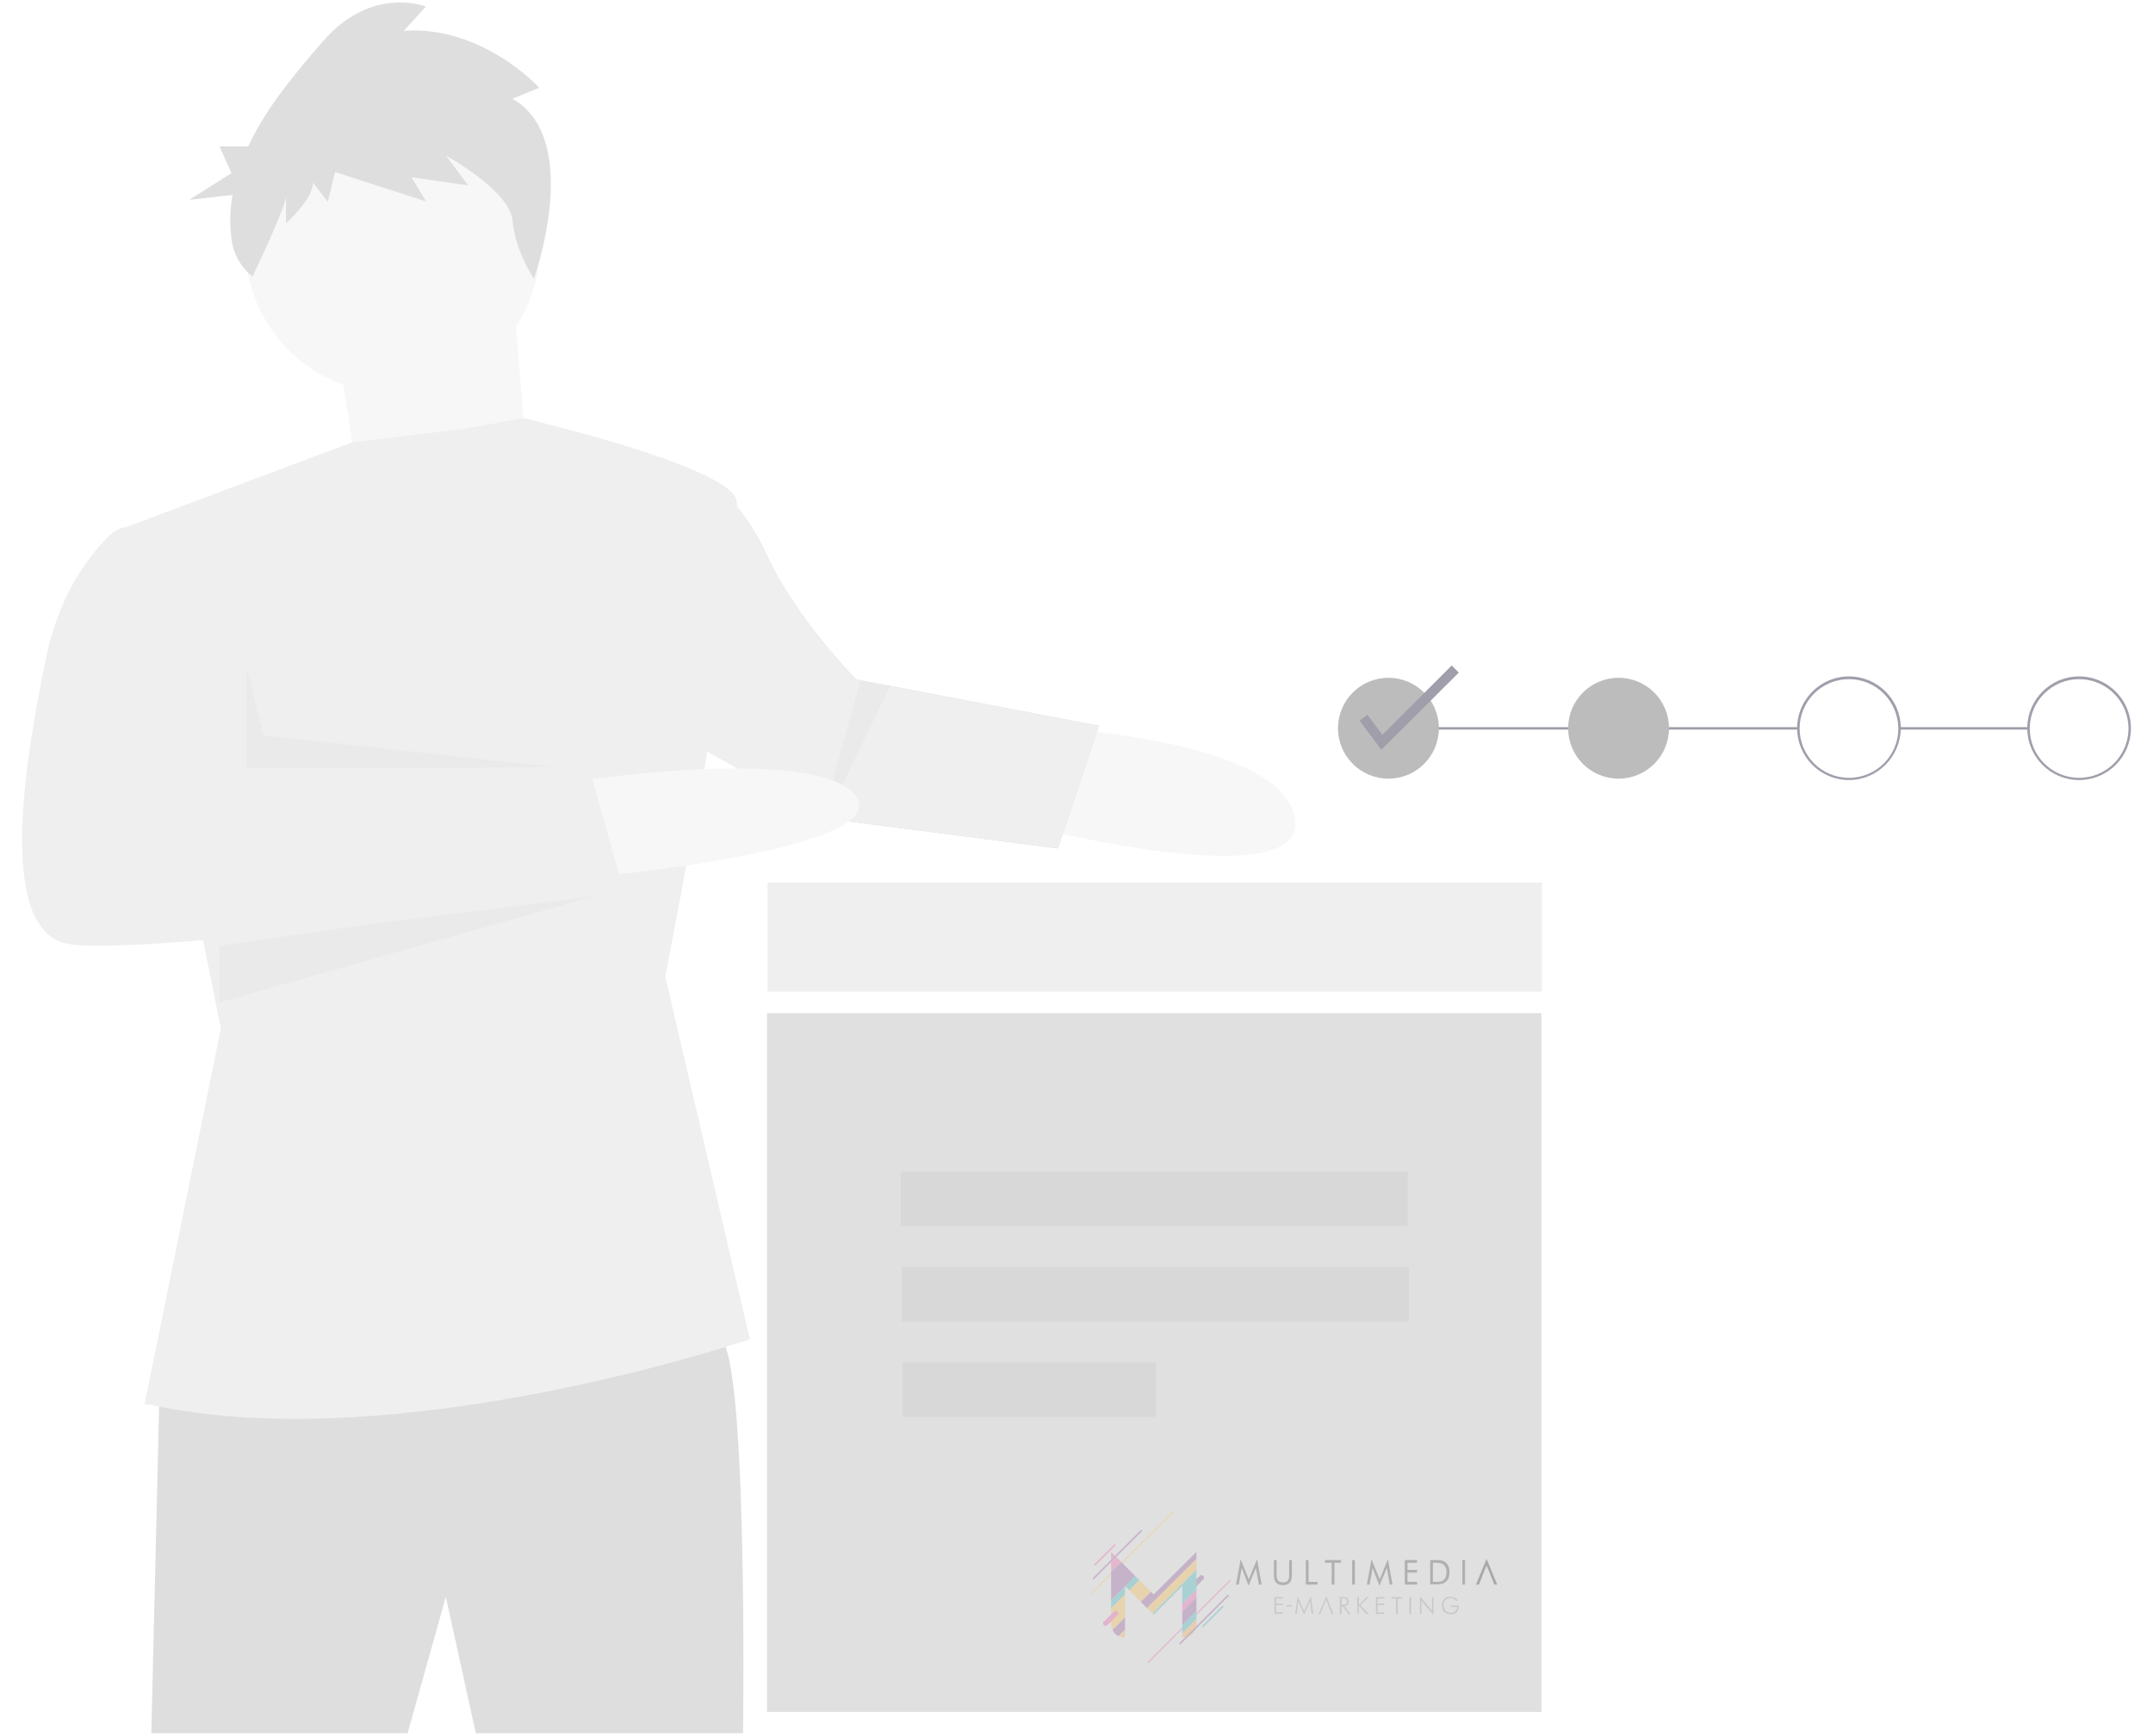 <?xml version="1.0" encoding="utf-8"?>
<!-- Generator: Adobe Illustrator 24.3.0, SVG Export Plug-In . SVG Version: 6.00 Build 0)  -->
<svg version="1.1" id="e4efdc2f-150c-4196-a68d-a8467dcc9971"
	 xmlns="http://www.w3.org/2000/svg" xmlns:xlink="http://www.w3.org/1999/xlink" x="0px" y="0px" width="789.6px" height="636.6px"
	 viewBox="0 0 789.6 636.6" style="enable-background:new 0 0 789.6 636.6;" xml:space="preserve">
<style type="text/css">
	.st0{fill:#E0E0E0;}
	.st1{opacity:0.25;}
	.st2{fill:#575A89;}
	.st3{fill:#BFBFBF;}
	.st4{fill:#7A7A7A;}
	.st5{opacity:0.1;enable-background:new    ;}
	.st6{opacity:0.5;}
	.st7{fill:#3F3D56;}
	.st8{fill:#808184;}
	.st9{fill:#231F20;}
	.st10{fill:none;}
	.st11{fill:#EC3894;}
	.st12{fill:#6D297A;}
	.st13{fill:#FCB415;}
	.st14{fill:#762A83;}
	.st15{fill:#04A3AC;}
	.st16{fill:#EC3A94;}
	.st17{fill:#02A5AE;}
	.st18{fill:#72297E;}
	.st19{fill:#F49B1E;}
	.st20{fill:#FAA819;}
	.st21{fill:#FAAB18;}
	.st22{fill:#EC2D8C;}
</style>
<g>
	<rect x="281.3" y="371.6" class="st0" width="284" height="256.3"/>
	<g class="st1">
		<path class="st0" d="M387,267.2c0,0,83,4,88,33s-97,3-97,3L387,267.2z"/>
		<path class="st2" d="M256,175.2c0,0,14,4,25,28s33,46,33,46l89,17l-15,45l-85-11l-53-30L256,175.2z"/>
		<path class="st3" d="M256,175.2c0,0,14,4,25,28s33,46,33,46l89,17l-15,45l-85-11l-53-30L256,175.2z"/>
		<polygon class="st0" points="124,129.2 133,186.2 195,189.2 188,105.2 		"/>
		<path class="st4" d="M58.5,509.7l-3,126h94l14-50l11,50h98c0,0,2-144-9-145S58.5,509.7,58.5,509.7z"/>
		<circle class="st0" cx="144" cy="90.2" r="54"/>
		<path class="st3" d="M53,515.2l28-138l-37-183l85.2-32l41.8-5l21-3.9l15,3.9c0,0,60,15,63,26s-12,101-12,101l-14,74l31,133
			c0,0-129,44-220,24H53z"/>
		<polygon class="st5" points="90.5,244.7 90.5,281.7 208.5,281.9 96.5,269.7 		"/>
		<polygon class="st5" points="80.4,346.9 228.5,325.7 80.4,367.7 		"/>
		<polygon class="st5" points="315.5,249.7 299.6,307 326.5,251.6 		"/>
		<rect x="281.5" y="323.7" class="st3" width="284" height="40"/>
		<rect x="330.3" y="429.7" class="st3" width="186" height="20"/>
		<rect x="330.7" y="464.7" class="st3" width="186" height="20"/>
		<rect x="331" y="499.7" class="st3" width="93" height="20"/>
		<path class="st0" d="M214,286.2c0,0,87-13,100,6s-92,29-92,29L214,286.2z"/>
		<path class="st3" d="M54,193.2h-6.3c-2.6,0-5.1,1-7,2.7c-5.9,5.5-18.5,19.8-23.8,45.3c-7,34-19,100,8,105s204-19,204-19l-13-46
			l-128,1c0,0,2-22-2-36S54,193.2,54,193.2z"/>
		<path class="st4" d="M187.9,36.2l9.9-4c0,0-20.8-22.9-49.7-20.9l8.1-8.9c0,0-19.9-8-37.9,12.9c-9.5,11-20.5,23.9-27.3,38.4H80.5
			l4.4,9.8l-15.5,9.8l15.9-1.8c-1,5.4-1.1,10.8-0.4,16.2s3.4,10.3,7.7,13.7l0,0c0,0,12.3-25.5,12.3-29.5v10c0,0,9.9-8.9,9.9-14.9
			l5.4,7l2.7-10.9l33.4,10.8l-5.4-8.9l20.8,3l-8.1-10.9c0,0,23.5,12.9,24.4,23.9c0.9,10.9,7.8,21.3,7.8,21.3S214.1,51.1,187.9,36.2z
			"/>
	</g>
	<g class="st6">
		<rect x="696.6" y="266.7" class="st7" width="47.4" height="0.9"/>
		<rect x="509.2" y="266.7" class="st7" width="150.4" height="0.9"/>
		<circle class="st4" cx="509.2" cy="267.1" r="18.5"/>
		<circle class="st4" cx="593.6" cy="267.1" r="18.5"/>
		<path class="st7" d="M678.1,286.1c-10.5,0-19-8.5-19-19s8.5-19,19-19s19,8.5,19,19C697,277.6,688.5,286.1,678.1,286.1z
			 M678.1,249.1c-10,0-18.1,8.1-18.1,18.1s8.1,18.1,18.1,18.1s18.1-8.1,18.1-18.1C696.1,257.2,688.1,249.1,678.1,249.1L678.1,249.1z
			"/>
		<path class="st7" d="M762.5,286.1c-10.5,0-19-8.5-19-19s8.5-19,19-19s19,8.5,19,19S773,286.1,762.5,286.1z M762.5,249.1
			c-10,0-18.1,8.1-18.1,18.1s8.1,18.1,18.1,18.1s18.1-8.1,18.1-18.1S772.5,249.1,762.5,249.1L762.5,249.1z"/>
		<polygon class="st7" points="506.6,275 498.6,264.3 501.5,262.2 507,269.5 532.4,244.1 535,246.7 		"/>
	</g>
</g>
<g class="st1">
	<g>
		<g>
			<g>
				<g>
					<g>
						<path class="st8" d="M467.4,592v-6.2h3.1v0.5H468v1.9h2.5v0.5H468v2.7h2.5v0.5L467.4,592L467.4,592z"/>
						<path class="st8" d="M478.3,592.2l-2.2-5l-0.5,4.7H475l0.9-6.4l2.4,5.5l2.5-5.5l0.8,6.4H481l-0.5-4.7L478.3,592.2z"/>
						<path class="st8" d="M495.3,592h-0.7l-2.2-2.9H492v2.9h-0.6v-6.2h1.2c0.7,0,1.2,0.1,1.5,0.4c0.3,0.3,0.5,0.7,0.5,1.3
							c0,0.5-0.1,0.9-0.4,1.1c-0.3,0.3-0.7,0.4-1.2,0.4L495.3,592z M492,586.3v2.3h0.6c0.5,0,0.9-0.1,1.1-0.3s0.3-0.5,0.3-0.9
							s-0.1-0.7-0.3-0.9c-0.2-0.2-0.6-0.3-1.1-0.3H492V586.3z"/>
						<path class="st8" d="M497.8,592v-6.2h0.6v2.9l2.8-2.9h0.7l-3,3l3.1,3.2h-0.8l-2.9-3.1v3.1H497.8z"/>
						<path class="st8" d="M504.6,592v-6.2h3.1v0.5h-2.5v1.9h2.5v0.5h-2.5v2.7h2.5v0.5L504.6,592L504.6,592z"/>
						<path class="st8" d="M512,592v-5.7h-1.7v-0.5h4v0.5h-1.7v5.7H512z"/>
						<path class="st8" d="M516.9,592v-6.2h0.6v6.2H516.9z"/>
						<path class="st8" d="M520.8,592v-6.4l4.4,5.2v-4.9h0.5v6.4l-4.4-5.2v5L520.8,592L520.8,592z"/>
						<path class="st8" d="M534.2,587.3c-0.3-0.4-0.6-0.7-0.9-0.9c-0.4-0.2-0.8-0.3-1.3-0.3c-0.8,0-1.4,0.3-1.9,0.8s-0.7,1.2-0.7,2
							c0,0.4,0.1,0.7,0.2,1c0.1,0.3,0.3,0.6,0.6,0.9c0.3,0.3,0.5,0.4,0.8,0.6c0.3,0.1,0.7,0.2,1,0.2c0.7,0,1.3-0.2,1.7-0.6
							s0.7-0.9,0.7-1.6h-2.2v-0.5h2.8v0.1c0,1-0.3,1.8-0.8,2.3c-0.5,0.6-1.3,0.8-2.2,0.8s-1.7-0.3-2.3-0.9c-0.6-0.6-0.9-1.4-0.9-2.3
							c0-0.4,0.1-0.9,0.2-1.3c0.1-0.4,0.4-0.7,0.6-1c0.3-0.3,0.6-0.6,1-0.7c0.4-0.2,0.8-0.2,1.3-0.2c0.6,0,1.2,0.1,1.6,0.3
							c0.5,0.2,0.8,0.6,1,1L534.2,587.3z"/>
						<g>
							<polygon class="st8" points="486.4,585.5 483.6,592 484.2,592 485,589.9 485.2,589.4 486.4,586.7 487.4,589.4 487.6,589.9 
								488.4,592 489,592 							"/>
						</g>
					</g>
					<g>
						<path class="st8" d="M471.8,588.7h1.9v0.5h-1.9V588.7z"/>
					</g>
				</g>
			</g>
			<g>
				<path class="st9" d="M455.4,575.1l-1.1,6.1h-1l1.7-9.3l3,7.4l3-7.4l1.7,9.3h-1l-1.1-6.1l-2.7,6.5L455.4,575.1z"/>
				<path class="st9" d="M468.2,572.2v5.6c0,1.8,0.7,2.6,2.3,2.6c1.6,0,2.3-0.8,2.3-2.6v-5.6h1v5.6c0,2.4-1.1,3.6-3.3,3.6
					c-2.2,0-3.3-1.2-3.3-3.6v-5.6H468.2z"/>
				<path class="st9" d="M478.9,572.2h1v8h3.3v1h-4.3V572.2z"/>
				<path class="st9" d="M488.3,573.2h-2.4v-1h5.9v1h-2.4v8h-1v-8H488.3z"/>
				<path class="st9" d="M495.9,572.2h1v9h-1V572.2z"/>
				<path class="st9" d="M503.4,575.1l-1.1,6.1h-1l1.7-9.3l3,7.4l3-7.4l1.7,9.3h-1l-1.1-6.1l-2.7,6.5L503.4,575.1z"/>
				<path class="st9" d="M515.2,572.2h4.5v1h-3.5v2.6h3.5v1h-3.5v3.4h3.5v1h-4.5V572.2z"/>
				<path class="st9" d="M524.5,572.2h1.7c1.6,0,2.9,0,3.9,0.8s1.5,2,1.5,3.7c0,1.6-0.5,2.9-1.5,3.6c-1,0.8-2.1,0.8-3.5,0.8
					c-0.1,0-0.3,0-0.4,0h-1.7V572.2z M526.2,580.2c1.5,0,2.5,0,3.2-0.6s1.1-1.6,1.1-2.9c0-1.3-0.4-2.2-1.1-2.8
					c-0.7-0.6-1.7-0.7-3.2-0.7h-0.7v7H526.2z"/>
				<path class="st9" d="M536.3,572.2h1v9h-1V572.2z"/>
				<g>
					<polygon class="st10" points="545.2,574.2 543.8,577.5 546.6,577.5 					"/>
					<polygon points="545.2,571.8 541.3,581.2 542.4,581.2 543.5,578.4 543.8,577.5 545.2,574.2 546.6,577.5 546.9,578.4 548,581.2 
						549.1,581.2 					"/>
				</g>
			</g>
		</g>
	</g>
	<g>
		<g>
			<path class="st11" d="M451.2,579.9l-30,30c-0.1,0.1-0.2,0.1-0.3,0l0,0c-0.1-0.1-0.1-0.2,0-0.3l30-30c0.1-0.1,0.2-0.1,0.3,0l0,0
				C451.3,579.7,451.3,579.8,451.2,579.9z"/>
			<path class="st12" d="M441.3,579.3l-3.7,3.7c-0.4,0.4-1,0.4-1.3,0l0,0c-0.4-0.4-0.4-1,0-1.3l3.7-3.7c0.4-0.4,1-0.4,1.3,0l0,0
				C441.7,578.3,441.7,578.9,441.3,579.3z"/>
			<path class="st13" d="M430.6,554.5l-30,30c-0.1,0.1-0.2,0.1-0.3,0l0,0c-0.1-0.1-0.1-0.2,0-0.3l30-30c0.1-0.1,0.2-0.1,0.3,0l0,0
				C430.7,554.2,430.7,554.4,430.6,554.5z"/>
			<path class="st14" d="M418.8,561.6l-17.6,17.6c-0.1,0.1-0.3,0.1-0.4,0l0,0c-0.1-0.1-0.1-0.3,0-0.4l17.6-17.6
				c0.1-0.1,0.3-0.1,0.4,0l0,0C418.9,561.3,418.9,561.5,418.8,561.6z"/>
			<path class="st11" d="M409,566.9l-7.3,7.3c-0.1,0.1-0.3,0.1-0.4,0l0,0c-0.1-0.1-0.1-0.3,0-0.4l7.3-7.3c0.1-0.1,0.3-0.1,0.4,0l0,0
				C409.1,566.6,409.1,566.8,409,566.9z"/>
			<path class="st15" d="M448.6,589.5l-7.3,7.3c-0.1,0.1-0.3,0.1-0.4,0l0,0c-0.1-0.1-0.1-0.3,0-0.4l7.3-7.3c0.1-0.1,0.3-0.1,0.4,0
				l0,0C448.7,589.2,448.7,589.4,448.6,589.5z"/>
			<g>
				<polygon class="st14" points="411.2,572.9 416.4,578.1 412.7,581.8 407.5,587 407.5,576.5 				"/>
				<g>
					<polygon class="st16" points="407.5,572.9 409.4,571.1 411.2,572.9 407.5,576.5 					"/>
					<polygon class="st17" points="407.5,587 407.5,590 412.6,584.8 412.6,581.8 					"/>
					<polygon class="st15" points="416.3,578 417.9,579.6 414.2,583.3 412.6,581.8 					"/>
					<polygon class="st18" points="438.8,569.2 423.1,584.8 422.1,583.8 418.3,587.5 420.7,589.9 423.2,587.4 423.2,587.4 
						438.8,571.8 					"/>
					<polygon class="st11" points="433.6,588.2 438.8,582.9 438.8,586 433.6,591.3 					"/>
					<polygon class="st15" points="433.6,596 438.8,590.6 438.8,593.8 433.6,599.2 					"/>
					<path class="st19" d="M433.6,600.5v-1.3l5.2-5.4c0,0,0,1.2,0,1.7C438.7,597.2,438.2,600.5,433.6,600.5z"/>
					<polygon class="st18" points="433.6,591.2 438.8,585.9 438.8,590.8 433.6,596 					"/>
					<path class="st20" d="M422.7,587.8"/>
					<polygon class="st20" points="438.8,571.8 420.6,589.8 422.7,591.8 422.7,591.8 438.8,575.7 					"/>
					<g>
						<polygon class="st15" points="422.7,591.8 423.1,592.2 423.1,591.4 						"/>
						<polygon class="st15" points="423.1,591.4 423.1,592.2 433.6,581.7 433.6,588.2 438.8,583 438.8,575.7 						"/>
					</g>
					<polygon class="st21" points="417.9,579.6 422.1,583.8 418.3,587.5 414.2,583.3 					"/>
					<polygon class="st11" points="407.5,572.2 409,570.7 407.5,569.2 					"/>
				</g>
			</g>
			<path class="st14" d="M450.6,585.4L433,603c-0.1,0.1-0.3,0.1-0.4,0l0,0c-0.1-0.1-0.1-0.3,0-0.4l17.6-17.6c0.1-0.1,0.3-0.1,0.4,0
				l0,0C450.7,585.1,450.7,585.3,450.6,585.4z"/>
		</g>
		<g>
			<path class="st18" d="M412.6,600.4L412.6,600.4c0,0,0,0-0.1,0H412.6z"/>
			<path class="st18" d="M412.6,597.7v-4.6l-4.6,4.7c0,0-0.3-0.6-0.4-1.6c0.2,1.4,0.8,3.1,2.7,3.9c0.3,0.1,0.6,0.2,0.9,0.2
				c-0.3-0.1-0.6-0.1-0.9-0.3C412.5,597.8,412.6,597.7,412.6,597.7z"/>
			<path class="st19" d="M412.5,600.4c-0.4,0-0.8,0-1.2-0.1C411.9,600.4,412.3,600.4,412.5,600.4z"/>
			<polygon class="st19" points="412.6,599 412.6,600.4 412.6,597.7 412.6,597.7 			"/>
			<path class="st19" d="M412.6,597.7c0,0-0.1,0.1-2.3,2.4c0.3,0.1,0.7,0.2,1,0.3l0,0h0.1c0.3,0.1,0.7,0.1,1.1,0.1
				c0.1,0,0.1,0,0.1,0v-1.3L412.6,597.7z"/>
			<path class="st21" d="M409.5,587.9L409.5,587.9l-2,2c0,0,0,0.1,0,4.9c0,0,0,0,0,0.1c0,0.2,0,0.4,0,0.5c0,0.3,0,0.6,0.1,0.9
				c0.1,1,0.4,1.6,0.4,1.6l4.6-4.7l0,0v-8.5L409.5,587.9z"/>
		</g>
		<path class="st22" d="M409.8,592.4l-3.7,3.7c-0.4,0.4-1,0.4-1.3,0l0,0c-0.4-0.4-0.4-1,0-1.3l3.7-3.7c0.4-0.4,1-0.4,1.3,0l0,0
			C410.2,591.4,410.2,592,409.8,592.4z"/>
	</g>
</g>
</svg>
